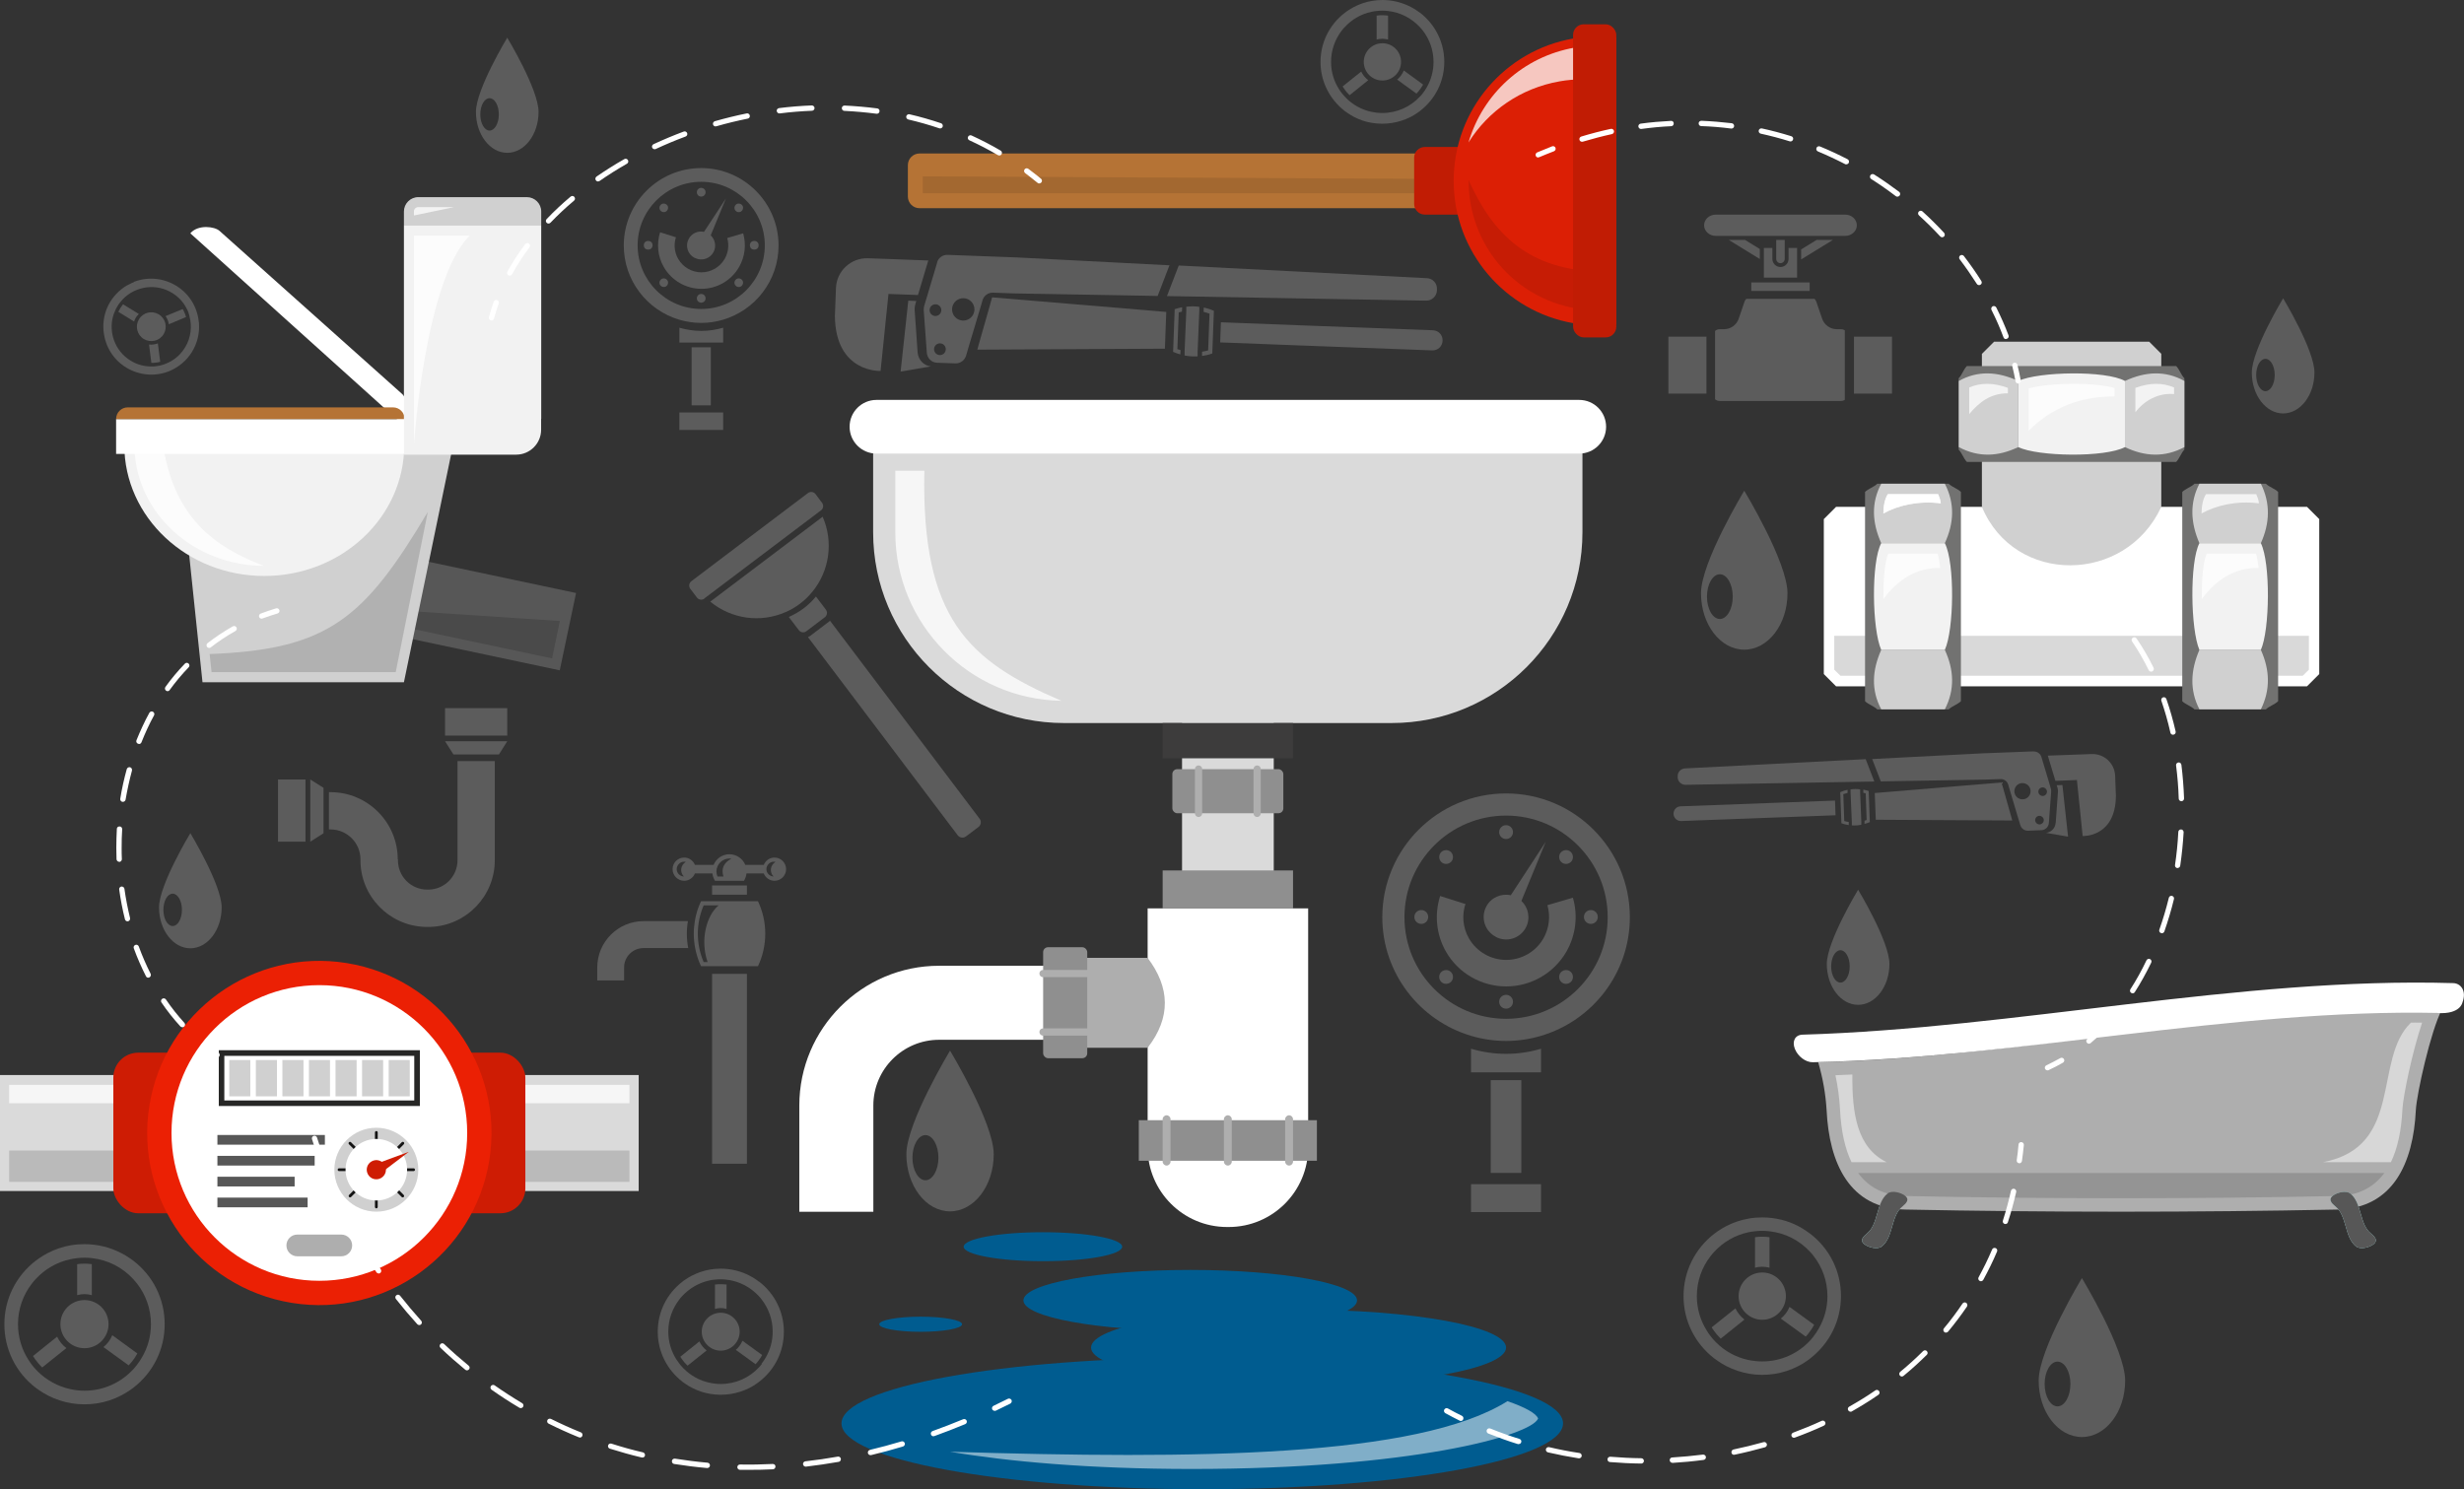 <?xml version="1.0" encoding="UTF-8"?>
<svg id="Layer_2" data-name="Layer 2" xmlns="http://www.w3.org/2000/svg" viewBox="0 0 231.32 139.83">
  <rect x="0" y="0" width="231.32" height="139.83" fill="#333333" stroke="none"/>
  <defs>
    <style>
      .cls-1 {
        fill: #050505;
        opacity: .1;
      }

      .cls-2 {
        fill: #f2f2f2;
      }

      .cls-3 {
        fill: #005c90;
      }

      .cls-4, .cls-5, .cls-6, .cls-7 {
        fill: #fff;
      }

      .cls-8 {
        fill: #eb2004;
      }

      .cls-9 {
        fill: #b57335;
      }

      .cls-10 {
        fill: #8f8f8f;
      }

      .cls-11 {
        fill: #c11c04;
      }

      .cls-12 {
        fill: #b0eaea;
      }

      .cls-13 {
        fill: #aeaeae;
      }

      .cls-14 {
        fill: #ce1c04;
      }

      .cls-15 {
        fill: #d0d0d0;
      }

      .cls-16 {
        fill: #dadada;
      }

      .cls-17 {
        fill: #dc1f05;
      }

      .cls-18 {
        fill: #131313;
      }

      .cls-19 {
        fill: #727271;
      }

      .cls-20 {
        fill: #3d3c3c;
      }

      .cls-21 {
        fill: #272726;
      }

      .cls-22 {
        fill: #575757;
      }

      .cls-23 {
        fill: #050504;
        opacity: .15;
      }

      .cls-5, .cls-24 {
        opacity: .2;
      }

      .cls-6 {
        opacity: .5;
      }

      .cls-7 {
        opacity: .75;
      }
    </style>
  </defs>
  <g id="Layer_1-2" data-name="Layer 1">
    <g>
      <g>
        <path class="cls-9" d="M85.23,18.45v-2.94c0-.61,.49-1.1,1.1-1.1h49.57v5.14h-49.57c-.61,0-1.1-.49-1.1-1.1Z"/>
        <polygon class="cls-1" points="86.63 18.15 134.51 18.15 134.51 16.8 86.63 16.56 86.63 18.15"/>
        <g>
          <path class="cls-11" d="M139.04,20.15v-6.35h-5.28c-.55,0-1,.45-1,1v4.35c0,.55,.45,1,1,1h5.28Z"/>
          <path class="cls-17" d="M150.03,30.54c.58,0,1.15-.04,1.71-.11V3.52c-.56-.07-1.13-.11-1.71-.11-.8,0-1.58,.07-2.35,.21-6.37,1.11-11.21,6.67-11.21,13.36s4.84,12.25,11.21,13.36c.77,.14,1.55,.21,2.35,.21Z"/>
          <path class="cls-1" d="M150.35,29.14c-.11,0-.21,0-.32,0-.71,0-1.42-.06-2.11-.19-5.82-1.01-10.05-6.05-10.05-11.98,0-.02,0-.04,0-.06,2.31,5.11,5.64,8.48,12.48,8.6v3.62Z"/>
          <path class="cls-7" d="M149.18,7.47c-.19,0-.38-.02-.57-.02-.75,0-1.49,.06-2.2,.19-3.65,.64-6.7,2.78-8.55,5.74,1.33-4.54,5.12-8.07,9.98-8.91,.44-.08,.89-.12,1.35-.16v3.16Z"/>
          <rect class="cls-11" x="147.68" y="2.28" width="4.06" height="29.4" rx="1" ry="1"/>
        </g>
      </g>
      <g>
        <g>
          <g>
            <path class="cls-4" d="M81.99,113.78h-6.95v-9.98c0-7.23,5.89-13.12,13.12-13.12h16.27v6.95h-16.27c-3.4,0-6.17,2.77-6.17,6.17v9.98Z"/>
            <rect class="cls-16" x="110.97" y="52.92" width="8.61" height="31.85"/>
            <rect class="cls-10" x="109.15" y="81.73" width="12.24" height="3.55"/>
            <path class="cls-4" d="M115.35,115.21h-.15c-4.12,0-7.46-3.34-7.46-7.46v-22.46h15.07v22.46c0,4.12-3.34,7.46-7.46,7.46Z"/>
            <path class="cls-13" d="M107.74,98.38h-8.24v-8.44h8.24c2.1,2.78,2.21,5.59,0,8.44Z"/>
            <g>
              <rect class="cls-10" x="110.06" y="72.22" width="10.42" height="4.14" rx=".46" ry=".46"/>
              <g>
                <path class="cls-13" d="M112.86,76.37c0,.19-.15,.34-.34,.34h0c-.19,0-.34-.15-.34-.34v-4.16c0-.19,.15-.34,.34-.34h0c.19,0,.34,.15,.34,.34v4.16Z"/>
                <path class="cls-13" d="M118.36,76.37c0,.19-.15,.34-.34,.34h0c-.19,0-.34-.15-.34-.34v-4.16c0-.19,.15-.34,.34-.34h0c.19,0,.34,.15,.34,.34v4.16Z"/>
              </g>
            </g>
            <g>
              <rect class="cls-10" x="97.93" y="88.94" width="4.14" height="10.42" rx=".46" ry=".46"/>
              <g>
                <path class="cls-13" d="M102.08,96.56c.19,0,.34,.15,.34,.34h0c0,.19-.15,.34-.34,.34h-4.16c-.19,0-.34-.15-.34-.34h0c0-.19,.15-.34,.34-.34h4.16Z"/>
                <path class="cls-13" d="M102.08,91.07c.19,0,.34,.15,.34,.34h0c0,.19-.15,.34-.34,.34h-4.16c-.19,0-.34-.15-.34-.34h0c0-.19,.15-.34,.34-.34h4.16Z"/>
              </g>
            </g>
          </g>
          <rect class="cls-10" x="106.91" y="105.18" width="16.72" height="3.81"/>
          <path class="cls-13" d="M109.89,109.07c0,.2-.17,.37-.37,.37h0c-.2,0-.37-.17-.37-.37v-3.98c0-.2,.17-.37,.37-.37h0c.2,0,.37,.17,.37,.37v3.98Z"/>
          <path class="cls-13" d="M115.64,109.07c0,.2-.17,.37-.37,.37h0c-.2,0-.37-.17-.37-.37v-3.98c0-.2,.17-.37,.37-.37h0c.2,0,.37,.17,.37,.37v3.98Z"/>
          <path class="cls-13" d="M121.39,109.07c0,.2-.17,.37-.37,.37h0c-.2,0-.37-.17-.37-.37v-3.98c0-.2,.17-.37,.37-.37h0c.2,0,.37,.17,.37,.37v3.98Z"/>
        </g>
        <path class="cls-3" d="M146.74,133.65c0,3.41-15.16,6.18-33.87,6.18s-33.87-2.77-33.87-6.18,15.16-6.18,33.87-6.18,33.87,2.77,33.87,6.18Z"/>
        <path class="cls-6" d="M141.51,131.57c-8.43,5.27-29.27,5.46-52.33,4.74,5.45,.92,13.07,1.62,22.73,1.62,20.4,0,31.83-3.11,32.49-4.74-.18-.47-1.17-1.04-2.89-1.63Z"/>
        <path class="cls-3" d="M141.39,126.53c0,1.96-8.72,3.56-19.48,3.56s-19.48-1.59-19.48-3.56,8.72-3.56,19.48-3.56,19.48,1.59,19.48,3.56Z"/>
        <path class="cls-3" d="M127.4,122.1c0,1.58-7.01,2.86-15.66,2.86s-15.66-1.28-15.66-2.86,7.01-2.86,15.66-2.86,15.66,1.28,15.66,2.86Z"/>
        <path class="cls-3" d="M105.35,117.06c0,.75-3.33,1.36-7.44,1.36s-7.44-.61-7.44-1.36,3.33-1.36,7.44-1.36,7.44,.61,7.44,1.36Z"/>
        <path class="cls-3" d="M90.32,124.34c0,.39-1.74,.71-3.89,.71s-3.89-.32-3.89-.71,1.74-.71,3.89-.71,3.89,.32,3.89,.71Z"/>
        <path class="cls-16" d="M130.65,67.89h-30.77c-9.89,0-17.91-8.02-17.91-17.91v-9.9h66.59v9.9c0,9.89-8.02,17.91-17.91,17.91Z"/>
        <path class="cls-7" d="M86.79,44.2h-2.74v5.78c0,8.65,6.97,15.69,15.59,15.82-8.76-3.76-13.15-7.75-12.86-21.6Z"/>
        <path class="cls-4" d="M150.78,40.07c0,1.39-1.13,2.52-2.52,2.52H82.28c-1.39,0-2.52-1.13-2.52-2.52h0c0-1.39,1.13-2.52,2.52-2.52h65.98c1.39,0,2.52,1.13,2.52,2.52h0Z"/>
        <rect class="cls-20" x="109.15" y="67.89" width="12.24" height="3.31"/>
      </g>
      <g>
        <rect class="cls-16" y="100.94" width="59.96" height="10.89"/>
        <rect class="cls-23" x=".86" y="108.03" width="58.23" height="2.94"/>
        <rect class="cls-7" x=".86" y="101.86" width="58.23" height="1.73"/>
        <rect class="cls-14" x="10.64" y="98.84" width="38.68" height="15.08" rx="2.34" ry="2.34"/>
        <circle class="cls-8" cx="29.98" cy="106.38" r="16.16" transform="translate(-79.83 118.93) rotate(-80.78)"/>
        <circle class="cls-4" cx="29.98" cy="106.38" r="13.88"/>
        <g>
          <g>
            <rect class="cls-4" x="20.8" y="98.87" width="18.36" height="4.72"/>
            <path class="cls-21" d="M39.42,103.85H20.54v-5.24h18.88v5.24Zm-18.36-.52h17.83v-4.19H21.06v4.19Z"/>
          </g>
          <rect class="cls-15" x="21.52" y="99.53" width="1.98" height="3.41"/>
          <rect class="cls-15" x="24.02" y="99.53" width="1.98" height="3.41"/>
          <rect class="cls-15" x="26.51" y="99.53" width="1.98" height="3.41"/>
          <rect class="cls-15" x="29" y="99.53" width="1.98" height="3.41"/>
          <rect class="cls-15" x="31.5" y="99.53" width="1.98" height="3.41"/>
          <rect class="cls-15" x="33.99" y="99.53" width="1.98" height="3.41"/>
          <rect class="cls-15" x="36.49" y="99.53" width="1.98" height="3.41"/>
        </g>
        <g>
          <path class="cls-15" d="M39.27,109.83c0,2.18-1.77,3.94-3.94,3.94s-3.94-1.77-3.94-3.94,1.77-3.94,3.94-3.94,3.94,1.77,3.94,3.94Z"/>
          <g>
            <g>
              <g>
                <path class="cls-18" d="M35.33,113.46c-.07,0-.13-.06-.13-.13v-7c0-.07,.06-.13,.13-.13s.13,.06,.13,.13v7c0,.07-.06,.13-.13,.13Z"/>
                <path class="cls-18" d="M38.83,109.96h-7c-.07,0-.13-.06-.13-.13s.06-.13,.13-.13h7c.07,0,.13,.06,.13,.13s-.06,.13-.13,.13Z"/>
                <path class="cls-18" d="M37.8,112.43s-.07-.01-.09-.04l-4.95-4.95c-.05-.05-.05-.14,0-.19,.05-.05,.14-.05,.19,0l4.95,4.95c.05,.05,.05,.14,0,.19-.03,.03-.06,.04-.09,.04Z"/>
                <path class="cls-18" d="M32.86,112.43s-.07-.01-.09-.04c-.05-.05-.05-.14,0-.19l4.95-4.95c.05-.05,.14-.05,.19,0s.05,.14,0,.19l-4.95,4.95s-.06,.04-.09,.04Z"/>
              </g>
              <path class="cls-4" d="M38.22,109.83c0,1.6-1.3,2.89-2.89,2.89s-2.89-1.3-2.89-2.89,1.3-2.89,2.89-2.89,2.89,1.3,2.89,2.89Z"/>
            </g>
            <g>
              <path class="cls-14" d="M35.76,110.62c-.44,.24-.98,.08-1.22-.36-.24-.44-.08-.98,.36-1.22,.44-.24,.98-.08,1.22,.36,.24,.44,.08,.98-.36,1.22Z"/>
              <polygon class="cls-14" points="38.38 108.15 35.34 109.27 35.8 110.11 38.38 108.15"/>
            </g>
          </g>
        </g>
        <g>
          <rect class="cls-22" x="20.41" y="106.57" width="10.09" height=".91"/>
          <rect class="cls-22" x="20.41" y="108.53" width="9.13" height=".91"/>
          <rect class="cls-22" x="20.41" y="110.49" width="7.25" height=".91"/>
          <rect class="cls-22" x="20.41" y="112.45" width="8.47" height=".91"/>
        </g>
        <path class="cls-13" d="M33.06,116.94c0,.56-.45,1.02-1.02,1.02h-4.13c-.56,0-1.02-.45-1.02-1.02h0c0-.56,.45-1.02,1.02-1.02h4.13c.56,0,1.02,.45,1.02,1.02h0Z"/>
      </g>
      <g>
        <path class="cls-4" d="M17.87,21.91l20.13,18.13v-.02c.76-.83,.21-2.61-.24-3.02l-17.16-15.33c-.45-.4-1.97-.61-2.71,.21v.02Z"/>
        <polygon class="cls-22" points="26.25 57.37 52.55 62.94 54.08 55.68 27.77 50.11 26.25 57.37"/>
        <polygon class="cls-23" points="27.36 56.64 27.36 56.64 52.56 58.31 51.83 61.82 27.36 56.64"/>
        <polygon class="cls-15" points="37.92 64.06 19.01 64.06 16.52 40.25 42.87 40.16 37.92 64.06"/>
        <path class="cls-23" d="M19.86,63.11l-.18-1.7c11.11-.41,14.53-3.33,20.48-13.34l-3.01,15.04H19.86Z"/>
        <path class="cls-2" d="M37.92,41.31c0,.16,.03,.31,.03,.47,0,6.79-5.88,12.3-13.14,12.3s-13.14-5.51-13.14-12.3c0-.16,.02-.31,.03-.47h26.22Z"/>
        <path class="cls-7" d="M12.63,42.25c.27,6.03,5.61,10.86,12.14,10.88-4.75-1.81-8.25-4.54-9.39-10.88h-2.75Z"/>
        <rect class="cls-4" x="10.9" y="39.35" width="27.09" height="3.27"/>
        <path class="cls-9" d="M10.9,39.35h27.09c0-.61-.49-1.1-1.09-1.1H11.99c-.6,0-1.09,.49-1.09,1.09h0Z"/>
        <path class="cls-15" d="M39.26,18.51h10.2c.74,0,1.35,.6,1.35,1.35v1.33h-12.89v-1.33c0-.74,.6-1.35,1.35-1.35Z"/>
        <path class="cls-7" d="M42.62,19.45h-3.36c-.22,0-.4,.18-.4,.4v.38l3.76-.78Z"/>
        <path class="cls-2" d="M50.81,39.32V21.18h-12.89v21.51h10.54c1.29,0,2.34-1.05,2.34-2.34v-1.02h0Z"/>
        <path class="cls-7" d="M38.86,22.12v19.62s1.03-15.41,5.23-19.62h-5.23Z"/>
      </g>
      <g>
        <g>
          <path class="cls-4" d="M172.37,47.59h44.21l1.15,1.15v14.55c-.45,.45-.7,.7-1.15,1.15h-44.21c-.45-.45-.7-.7-1.15-1.15v-14.55c.45-.45,.7-.7,1.15-1.15Z"/>
          <polygon class="cls-23" points="172.2 59.7 172.2 62.88 172.78 63.45 216.18 63.45 216.76 62.88 216.76 59.7 172.2 59.7"/>
          <path class="cls-15" d="M202.9,33.23v14.36c-3.35,7.27-13.78,7.37-16.84,0v-14.36c.45-.45,.7-.7,1.15-1.15h14.55c.45,.45,.7,.7,1.15,1.15Z"/>
          <g>
            <path class="cls-19" d="M205.07,35.52v6.7c-.3,.3-.47,.85-.77,1.15h-19.65c-.3-.3-.47-.85-.77-1.15v-6.7c.3-.3,.47-.85,.77-1.15h19.65c.3,.3,.47,.85,.77,1.15Z"/>
            <path class="cls-15" d="M189.47,41.98c-1.87,.9-3.73,.99-5.58,0v-6.21c1.79-1,3.66-.89,5.58,0v6.21Z"/>
            <path class="cls-7" d="M188.5,36.92v-.5c-.68-.25-1.33-.38-1.94-.38s-1.14,.11-1.69,.34v2.5c.92-1.11,2.01-1.96,3.63-1.95Z"/>
            <path class="cls-15" d="M199.49,41.98c1.87,.9,3.73,.99,5.58,0v-6.21c-1.79-1-3.66-.89-5.58,0v6.21Z"/>
            <path class="cls-7" d="M204.1,37v-.62c-.55-.23-1.1-.34-1.69-.34s-1.26,.13-1.94,.38v2.29c.82-1.09,2.14-1.84,3.63-1.71Z"/>
            <path class="cls-2" d="M189.47,41.98c1.87,.9,8.16,.99,10.02,0v-6.21c-1.79-1-8.1-.89-10.02,0v6.21Z"/>
            <path class="cls-7" d="M198.51,37.22v-.79c-.75-.22-2.06-.39-3.81-.39s-3.28,.17-4.25,.43v3.98c2.15-2.17,4.84-3.23,8.06-3.23Z"/>
          </g>
          <g>
            <g>
              <path class="cls-19" d="M176.24,45.42h6.7c.3,.3,.85,.47,1.15,.77v19.65c-.3,.3-.85,.47-1.15,.77h-6.7c-.3-.3-.85-.47-1.15-.77v-19.65c.3-.3,.85-.47,1.15-.77Z"/>
              <path class="cls-15" d="M182.58,61.02c.86,1.87,.96,3.73,0,5.58h-5.97c-.96-1.79-.86-3.66,0-5.58h5.97Z"/>
              <path class="cls-15" d="M182.58,51c.86-1.87,.96-3.73,0-5.58h-5.97c-.96,1.79-.86,3.66,0,5.58h5.97Z"/>
              <path class="cls-4" d="M182.2,47.26c-.05-.39-.1-.48-.25-.86h-4.72c-.28,.41-.42,1.14-.42,1.81,1.4-.77,3.3-1.21,5.39-.95Z"/>
              <path class="cls-2" d="M182.58,61.02c.86-1.87,.96-8.16,0-10.02h-5.97c-.96,1.79-.86,8.1,0,10.02h5.97Z"/>
              <path class="cls-7" d="M182.15,53.33c-.06-.52-.14-.99-.24-1.35h-4.63c-.35,.8-.47,2.29-.47,4.28,1.44-1.99,3.32-2.99,5.34-2.93Z"/>
            </g>
            <g>
              <path class="cls-19" d="M206.02,45.42h6.7c.3,.3,.85,.47,1.15,.77v19.65c-.3,.3-.85,.47-1.15,.77h-6.7c-.3-.3-.85-.47-1.15-.77v-19.65c.3-.3,.85-.47,1.15-.77Z"/>
              <path class="cls-15" d="M212.25,61.02c.84,1.87,.92,3.73,0,5.58h-5.77c-.93-1.79-.83-3.66,0-5.58h5.77Z"/>
              <path class="cls-15" d="M212.25,51c.84-1.87,.92-3.73,0-5.58h-5.77c-.93,1.79-.83,3.66,0,5.58h5.77Z"/>
              <path class="cls-2" d="M212.25,61.02c.84-1.87,.92-8.16,0-10.02h-5.77c-.93,1.79-.83,8.1,0,10.02h5.77Z"/>
            </g>
          </g>
        </g>
        <path class="cls-7" d="M212.04,53.33c-.06-.52-.14-.99-.24-1.35h-4.63c-.35,.8-.47,2.29-.47,4.28,1.44-1.99,3.32-2.99,5.34-2.93Z"/>
        <path class="cls-7" d="M182.2,47.26c-.05-.39-.1-.48-.25-.86h-4.72c-.28,.41-.42,1.14-.42,1.81,1.4-.77,3.3-1.21,5.39-.95Z"/>
        <path class="cls-7" d="M212.07,47.26c-.05-.39-.1-.48-.25-.86h-4.72c-.28,.41-.42,1.14-.42,1.81,1.4-.77,3.3-1.21,5.39-.95Z"/>
      </g>
      <g>
        <g>
          <path class="cls-12" d="M175.27,115.82c-.4,.33-.66,.65-.28,.98h0c.39,.33,1.28,.56,1.68,.23,1.09-.86,.84-2.89,1.93-3.75,.4-.33,.66-.65,.28-.98h0c-.39-.33-1.28-.56-1.68-.23-1.09,.86-.84,2.89-1.93,3.75Z"/>
          <g>
            <path class="cls-13" d="M170.69,99.73c.44,1.5,.7,2.99,.79,4.49,.24,5.01,2.15,9.23,7.33,9.35,13.55,.27,27.11,.27,40.66,0,5.18-.13,7.09-4.34,7.33-9.35,.08-1.5,1.38-7.38,2.45-9.45-18.97-.39-39.6,4.57-58.57,4.96Z"/>
            <path class="cls-23" d="M174.44,110.14c1.02,1.39,2.49,2.11,4.4,2.16,6.74,.14,13.57,.21,20.3,.21s13.57-.07,20.3-.21c1.91-.05,3.38-.77,4.4-2.16h-49.41Z"/>
            <path class="cls-4" d="M228.87,95.11c-19.29-.4-39.38,4.22-58.68,4.63-.68,.01-1.41-.55-1.69-1.26h0c-.28-.71,.02-1.31,.72-1.33,19.94-.59,41.15-5.43,61.09-4.84,.71,.02,1.28,.73,.86,1.83,0,0-.19,1.11-2.31,.98Z"/>
          </g>
          <path class="cls-12" d="M222.58,115.82c.4,.33,.66,.65,.28,.98h0c-.39,.33-1.28,.56-1.68,.23-1.09-.86-.84-2.89-1.93-3.75-.4-.33-.66-.65-.28-.98h0c.39-.33,1.28-.56,1.68-.23,1.09,.86,.84,2.89,1.93,3.75Z"/>
          <path class="cls-22" d="M222.58,115.82c.4,.33,.66,.65,.28,.98h0c-.39,.33-1.28,.56-1.68,.23-1.09-.86-.84-2.89-1.93-3.75-.4-.33-.66-.65-.28-.98h0c.39-.33,1.28-.56,1.68-.23,1.09,.86,.84,2.89,1.93,3.75Z"/>
          <path class="cls-22" d="M175.27,115.82c-.4,.33-.66,.65-.28,.98h0c.39,.33,1.28,.56,1.68,.23,1.09-.86,.84-2.89,1.93-3.75,.4-.33,.66-.65,.28-.98h0c-.39-.33-1.28-.56-1.68-.23-1.09,.86-.84,2.89-1.93,3.75Z"/>
        </g>
        <path class="cls-6" d="M227.11,96.02c-.77,0,0-.01-.77,0-3.59,3.43-.62,11.63-8.24,13.1h6.36c.62-1.28,.98-2.93,1.08-4.97,.07-1.24,.91-5.34,1.85-8.13h-.28Z"/>
        <path class="cls-6" d="M172.31,100.96c.23,1.07,.37,2.14,.43,3.2,.1,2.03,.46,3.69,1.08,4.96h3.3c-2.8-1.36-3.25-4.6-3.22-8.23-.53,.02-1.07,.05-1.59,.07Z"/>
      </g>
      <g>
        <g>
          <path class="cls-4" d="M30.01,108.56c-.1,0-.2-.06-.24-.17-.17-.47-.33-.95-.48-1.43-.04-.13,.03-.27,.16-.31,.13-.04,.27,.03,.31,.16,.15,.47,.31,.95,.48,1.41,.05,.13-.02,.27-.15,.32-.03,0-.06,.01-.08,.01Z"/>
          <path class="cls-4" d="M70.33,138.01c-.29,0-.57,0-.86,0-.14,0-.25-.12-.25-.25,0-.14,.11-.25,.25-.25,1,.02,2.03,0,3.07-.05,.16,0,.26,.1,.26,.24,0,.14-.1,.25-.24,.26-.76,.04-1.51,.05-2.25,.05Zm-3.94-.17s-.02,0-.02,0c-1.03-.09-2.07-.22-3.08-.38-.14-.02-.23-.15-.21-.29,.02-.14,.15-.23,.29-.21,1,.16,2.03,.29,3.05,.38,.14,.01,.24,.13,.23,.27-.01,.13-.12,.23-.25,.23Zm9.25-.13c-.12,0-.23-.09-.25-.22-.02-.14,.08-.26,.22-.28,1-.11,2.02-.26,3.04-.44,.13-.03,.27,.07,.29,.2,.02,.14-.07,.27-.2,.29-1.03,.18-2.06,.33-3.07,.45,0,0-.02,0-.03,0Zm-15.34-.86s-.04,0-.06,0c-1.01-.24-2.01-.52-2.99-.83-.13-.04-.2-.18-.16-.31,.04-.13,.18-.2,.31-.16,.97,.31,1.96,.59,2.96,.82,.13,.03,.22,.17,.19,.3-.03,.12-.13,.19-.24,.19Zm21.42-.22c-.11,0-.22-.08-.24-.19-.03-.13,.05-.27,.18-.3,.99-.24,1.98-.5,2.97-.8,.14-.04,.27,.04,.31,.17,.04,.13-.04,.27-.17,.31-.99,.3-2,.57-3,.81-.02,0-.04,0-.06,0Zm-27.3-1.66s-.06,0-.09-.02c-.96-.39-1.91-.82-2.83-1.28-.12-.06-.17-.21-.11-.33,.06-.12,.21-.17,.34-.11,.91,.45,1.85,.88,2.8,1.26,.13,.05,.19,.2,.14,.33-.04,.1-.13,.16-.23,.16Zm33.22-.11c-.1,0-.2-.06-.24-.17-.05-.13,.02-.27,.15-.32,.94-.34,1.91-.71,2.87-1.11,.13-.05,.27,0,.33,.13,.05,.13,0,.27-.14,.33-.97,.4-1.94,.78-2.89,1.12-.03,0-.06,.01-.08,.01Zm-38.75-2.64s-.09-.01-.13-.04c-.88-.52-1.76-1.09-2.61-1.69-.11-.08-.14-.24-.06-.35,.08-.11,.24-.14,.35-.06,.84,.59,1.71,1.15,2.58,1.67,.12,.07,.16,.22,.09,.34-.05,.08-.13,.12-.21,.12Zm-5.05-3.55c-.06,0-.11-.02-.16-.06-.79-.65-1.58-1.34-2.33-2.06-.1-.09-.1-.25,0-.35,.1-.1,.25-.1,.35,0,.74,.71,1.52,1.39,2.3,2.03,.11,.09,.12,.25,.03,.35-.05,.06-.12,.09-.19,.09Zm-4.47-4.25c-.07,0-.14-.03-.19-.08-.69-.76-1.37-1.56-2.01-2.37-.09-.11-.07-.27,.04-.35,.11-.09,.26-.07,.35,.04,.63,.8,1.3,1.59,1.98,2.35,.09,.1,.09,.26-.02,.35-.05,.04-.11,.06-.17,.06Zm-3.82-4.85c-.08,0-.16-.04-.21-.11-.58-.85-1.14-1.73-1.66-2.62-.07-.12-.03-.27,.09-.34,.12-.07,.27-.03,.34,.09,.52,.88,1.07,1.76,1.64,2.6,.08,.11,.05,.27-.07,.35-.04,.03-.09,.04-.14,.04Zm-3.13-5.32c-.09,0-.18-.05-.22-.14-.46-.92-.9-1.86-1.31-2.82-.05-.13,0-.27,.13-.33,.13-.05,.27,0,.33,.13,.4,.94,.84,1.88,1.29,2.79,.06,.12,.01,.27-.11,.34-.04,.02-.07,.03-.11,.03Z"/>
          <path class="cls-4" d="M93.38,132.47c-.09,0-.18-.05-.23-.14-.06-.12,0-.27,.12-.33,.45-.21,.9-.43,1.35-.66,.12-.06,.27-.01,.34,.11,.06,.12,.01,.27-.11,.34-.45,.23-.9,.45-1.35,.66-.03,.02-.07,.02-.11,.02Z"/>
        </g>
        <g>
          <path class="cls-4" d="M137.14,133.42s-.08,0-.11-.03c-.45-.22-.9-.46-1.34-.7-.12-.07-.17-.22-.1-.34,.07-.12,.22-.17,.34-.1,.43,.24,.87,.47,1.32,.69,.12,.06,.17,.21,.11,.34-.04,.09-.13,.14-.22,.14Z"/>
          <path class="cls-4" d="M154.08,137.42h0c-.98-.01-1.97-.06-2.94-.14-.14-.01-.24-.13-.23-.27,.01-.14,.14-.24,.27-.23,.96,.08,1.94,.13,2.9,.14,.14,0,.25,.12,.25,.25,0,.14-.11,.25-.25,.25Zm2.92-.07c-.13,0-.24-.1-.25-.24,0-.14,.1-.26,.23-.26,.96-.06,1.93-.15,2.89-.27,.14-.01,.26,.08,.28,.22,.02,.14-.08,.26-.22,.28-.98,.13-1.96,.22-2.93,.28h-.01Zm-8.75-.42s-.03,0-.04,0c-.96-.15-1.94-.34-2.89-.56-.13-.03-.22-.17-.19-.3,.03-.13,.17-.22,.3-.19,.94,.22,1.9,.41,2.85,.55,.14,.02,.23,.15,.21,.29-.02,.12-.13,.21-.25,.21Zm14.54-.33c-.12,0-.22-.08-.24-.2-.03-.13,.06-.27,.19-.3,.95-.2,1.9-.43,2.82-.69,.13-.04,.27,.04,.31,.17,.04,.13-.04,.27-.17,.31-.93,.26-1.89,.5-2.86,.7-.02,0-.03,0-.05,0Zm-20.23-1s-.05,0-.07-.01c-.94-.29-1.87-.63-2.77-.99-.13-.05-.19-.2-.14-.33,.05-.13,.2-.19,.33-.14,.89,.36,1.81,.69,2.74,.98,.13,.04,.21,.18,.16,.31-.03,.11-.13,.17-.24,.17Zm25.86-.6c-.1,0-.2-.06-.23-.16-.05-.13,.02-.27,.15-.32,.91-.34,1.82-.71,2.68-1.11,.13-.06,.27,0,.33,.12,.06,.12,0,.27-.12,.33-.88,.41-1.79,.78-2.72,1.12-.03,.01-.06,.02-.09,.02Zm5.31-2.45c-.09,0-.17-.05-.22-.13-.07-.12-.03-.27,.09-.34,.85-.48,1.68-.99,2.46-1.53,.11-.08,.27-.05,.35,.07,.08,.11,.05,.27-.07,.35-.8,.55-1.64,1.07-2.5,1.56-.04,.02-.08,.03-.12,.03Zm4.82-3.3c-.07,0-.14-.03-.19-.09-.09-.11-.07-.26,.03-.35,.75-.62,1.47-1.27,2.15-1.95,.1-.1,.26-.1,.35,0,.1,.1,.1,.26,0,.35-.69,.68-1.42,1.35-2.19,1.98-.05,.04-.1,.06-.16,.06Zm4.14-4.12c-.06,0-.11-.02-.16-.06-.11-.09-.12-.25-.03-.35,.62-.74,1.2-1.52,1.74-2.32,.08-.12,.24-.14,.35-.07,.11,.08,.14,.23,.07,.35-.55,.81-1.15,1.6-1.77,2.35-.05,.06-.12,.09-.19,.09Zm3.28-4.83s-.08,0-.12-.03c-.12-.07-.17-.22-.1-.34,.46-.84,.89-1.72,1.27-2.61,.05-.13,.2-.18,.33-.13,.13,.05,.19,.2,.13,.33-.38,.9-.82,1.79-1.29,2.65-.05,.08-.13,.13-.22,.13Zm2.3-5.37s-.05,0-.08-.01c-.13-.04-.2-.18-.16-.31,.29-.91,.55-1.85,.76-2.8,.03-.13,.16-.22,.3-.19,.13,.03,.22,.17,.19,.3-.22,.96-.48,1.92-.78,2.84-.03,.11-.13,.17-.24,.17Z"/>
          <path class="cls-4" d="M189.57,109.22s-.02,0-.03,0c-.14-.02-.23-.15-.21-.28,.07-.49,.13-.98,.17-1.48,.01-.14,.14-.24,.27-.22,.14,.01,.24,.14,.23,.27-.05,.51-.11,1.01-.18,1.5-.02,.12-.12,.22-.25,.22Z"/>
        </g>
        <g>
          <path class="cls-4" d="M189.47,36.02c-.12,0-.22-.09-.25-.21-.09-.48-.19-.97-.31-1.45-.03-.13,.05-.27,.18-.3,.13-.04,.27,.05,.3,.18,.12,.5,.23,.99,.32,1.48,.02,.14-.07,.27-.2,.29-.02,0-.03,0-.04,0Z"/>
          <path class="cls-4" d="M188.32,31.84c-.1,0-.2-.06-.23-.16-.32-.86-.7-1.73-1.13-2.58-.06-.12-.01-.27,.11-.34,.12-.06,.27-.01,.34,.11,.43,.86,.82,1.74,1.15,2.62,.05,.13-.02,.27-.15,.32-.03,.01-.06,.02-.09,.02Zm-2.53-5.07c-.08,0-.16-.04-.21-.12-.5-.78-1.04-1.56-1.61-2.31-.08-.11-.06-.27,.05-.35,.11-.08,.27-.06,.35,.05,.58,.76,1.14,1.55,1.64,2.35,.07,.12,.04,.27-.08,.34-.04,.03-.09,.04-.13,.04Zm-3.46-4.49c-.07,0-.13-.03-.18-.08-.63-.68-1.31-1.35-2-1.98-.1-.09-.11-.25-.02-.35,.09-.1,.25-.11,.35-.02,.71,.64,1.39,1.32,2.03,2.01,.09,.1,.09,.26-.01,.35-.05,.04-.11,.07-.17,.07Zm-4.2-3.81c-.05,0-.11-.02-.15-.05-.75-.57-1.52-1.11-2.31-1.61-.12-.07-.15-.23-.08-.35,.07-.12,.23-.15,.35-.08,.8,.51,1.59,1.06,2.35,1.63,.11,.08,.13,.24,.05,.35-.05,.06-.12,.1-.2,.1Zm-4.79-3.03s-.08,0-.12-.03c-.83-.43-1.69-.83-2.55-1.19-.13-.05-.19-.2-.14-.33,.05-.13,.2-.19,.33-.14,.88,.36,1.75,.77,2.59,1.2,.12,.06,.17,.21,.11,.34-.04,.09-.13,.13-.22,.13Zm-24.82-2.13c-.11,0-.21-.07-.24-.18-.04-.13,.04-.27,.17-.31,.92-.28,1.85-.52,2.77-.72,.14-.03,.27,.06,.3,.19,.03,.13-.06,.27-.19,.3-.91,.2-1.82,.44-2.73,.71-.02,0-.05,.01-.07,.01Zm19.57-.03s-.05,0-.07-.01c-.89-.28-1.81-.52-2.72-.72-.13-.03-.22-.16-.19-.3,.03-.13,.16-.22,.3-.19,.93,.2,1.86,.45,2.76,.73,.13,.04,.21,.18,.16,.31-.03,.11-.13,.18-.24,.18Zm-14.03-1.17c-.12,0-.23-.09-.25-.22-.02-.14,.08-.26,.21-.28,.94-.13,1.9-.21,2.85-.26,.16-.01,.26,.1,.26,.24,0,.14-.1,.26-.24,.26-.93,.04-1.87,.13-2.81,.26-.01,0-.02,0-.03,0Zm8.49-.04s-.02,0-.03,0c-.93-.12-1.87-.2-2.81-.23-.14,0-.25-.12-.24-.26,0-.14,.1-.23,.26-.24,.95,.04,1.91,.12,2.85,.23,.14,.02,.23,.14,.22,.28-.02,.13-.12,.22-.25,.22Z"/>
          <path class="cls-4" d="M144.41,14.79c-.1,0-.19-.06-.23-.15-.05-.13,0-.27,.13-.33,.47-.2,.94-.39,1.4-.57,.13-.05,.27,.01,.32,.14,.05,.13-.02,.27-.14,.32-.46,.18-.92,.36-1.39,.56-.03,.01-.07,.02-.1,.02Z"/>
        </g>
        <g>
          <path class="cls-4" d="M192.22,100.5c-.09,0-.18-.05-.23-.14-.06-.12,0-.27,.12-.33,.44-.21,.88-.44,1.31-.68,.12-.07,.27-.03,.34,.09,.07,.12,.03,.27-.09,.34-.44,.25-.89,.49-1.35,.7-.03,.02-.07,.02-.11,.02Z"/>
          <path class="cls-4" d="M196.11,98c-.07,0-.14-.03-.19-.09-.09-.11-.08-.26,.03-.35,.77-.65,1.52-1.39,2.2-2.18,.09-.1,.25-.12,.35-.03,.1,.09,.12,.25,.03,.35-.71,.82-1.47,1.57-2.26,2.24-.05,.04-.1,.06-.16,.06Zm4.11-4.73s-.09-.01-.14-.04c-.12-.07-.15-.23-.08-.34,.55-.85,1.06-1.77,1.51-2.72,.06-.12,.21-.18,.33-.12,.12,.06,.18,.21,.12,.33-.47,.97-.99,1.91-1.54,2.77-.05,.08-.13,.12-.21,.12Zm2.73-5.65s-.06,0-.08-.01c-.13-.05-.2-.19-.15-.32,.34-.96,.64-1.97,.89-2.99,.03-.13,.17-.22,.3-.18,.13,.03,.22,.17,.18,.3-.25,1.04-.56,2.06-.9,3.04-.04,.1-.13,.17-.24,.17Zm1.49-6.11s-.02,0-.04,0c-.14-.02-.23-.15-.21-.28,.15-1.02,.26-2.07,.31-3.11,0-.14,.12-.24,.26-.24,.14,0,.24,.13,.24,.26-.06,1.05-.17,2.11-.32,3.15-.02,.12-.12,.21-.25,.21Zm.35-6.28c-.13,0-.25-.11-.25-.24-.03-1.05-.12-2.09-.25-3.12-.02-.14,.08-.26,.22-.28,.13-.02,.26,.08,.28,.22,.13,1.04,.21,2.1,.25,3.16,0,.14-.1,.25-.24,.26h0Zm-.79-6.24c-.11,0-.22-.08-.24-.19-.23-1.03-.52-2.04-.85-3-.04-.13,.02-.27,.15-.32,.13-.05,.27,.02,.32,.15,.34,.98,.63,2,.87,3.05,.03,.13-.05,.27-.19,.3-.02,0-.04,0-.06,0Zm-2.06-5.93c-.09,0-.18-.05-.22-.14-.47-.95-.99-1.86-1.56-2.69-.08-.11-.05-.27,.07-.35,.11-.08,.27-.05,.35,.07,.58,.85,1.12,1.77,1.6,2.75,.06,.12,0,.27-.11,.33-.04,.02-.07,.03-.11,.03Z"/>
          <path class="cls-4" d="M198.36,57.88c-.07,0-.13-.03-.18-.08-.35-.36-.71-.7-1.07-1.02-.1-.09-.12-.25-.03-.35,.09-.11,.25-.12,.35-.03,.38,.33,.75,.68,1.11,1.04,.1,.1,.09,.26,0,.35-.05,.05-.11,.07-.17,.07Z"/>
        </g>
        <g>
          <path class="cls-4" d="M46.14,30.09s-.04,0-.06,0c-.13-.04-.21-.17-.18-.31,.13-.48,.28-.97,.45-1.45,.05-.13,.19-.2,.32-.15,.13,.05,.2,.19,.15,.32-.17,.46-.32,.94-.44,1.41-.03,.11-.13,.19-.24,.19Z"/>
          <path class="cls-4" d="M47.85,25.88s-.08,0-.12-.03c-.12-.07-.17-.22-.1-.34,.49-.88,1.05-1.75,1.68-2.59,.08-.11,.24-.13,.35-.05,.11,.08,.13,.24,.05,.35-.62,.82-1.17,1.68-1.64,2.53-.05,.08-.13,.13-.22,.13Zm3.64-4.89c-.06,0-.12-.02-.17-.07-.1-.1-.1-.25,0-.35,.69-.73,1.45-1.44,2.25-2.11,.11-.09,.26-.08,.35,.03,.09,.11,.08,.26-.03,.35-.79,.66-1.53,1.36-2.21,2.07-.05,.05-.11,.08-.18,.08Zm4.66-3.95c-.08,0-.16-.04-.21-.11-.08-.11-.05-.27,.06-.35,.83-.57,1.71-1.13,2.61-1.64,.12-.07,.27-.03,.34,.09,.07,.12,.03,.27-.09,.34-.89,.51-1.75,1.05-2.57,1.62-.04,.03-.09,.04-.14,.04Zm37.67-2.44s-.09-.01-.13-.03c-.87-.51-1.77-.98-2.69-1.4-.13-.06-.18-.21-.12-.33,.06-.12,.21-.18,.33-.12,.93,.43,1.85,.9,2.73,1.42,.12,.07,.16,.22,.09,.34-.05,.08-.13,.12-.22,.12Zm-32.36-.59c-.09,0-.18-.05-.23-.14-.06-.13,0-.27,.12-.33,.92-.43,1.88-.83,2.84-1.19,.13-.05,.27,.02,.32,.15,.05,.13-.02,.27-.15,.32-.95,.35-1.89,.75-2.8,1.17-.03,.02-.07,.02-.11,.02Zm26.81-1.95s-.05,0-.08-.01c-.95-.32-1.93-.6-2.92-.83-.13-.03-.22-.17-.19-.3,.03-.13,.17-.22,.3-.19,1.01,.23,2,.52,2.96,.84,.13,.04,.2,.19,.16,.32-.04,.1-.13,.17-.24,.17Zm-21.09-.19c-.11,0-.21-.07-.24-.18-.04-.13,.04-.27,.17-.31,.99-.28,1.99-.53,2.99-.73,.13-.03,.27,.06,.29,.2,.03,.14-.06,.27-.2,.29-.98,.2-1.98,.44-2.95,.72-.02,0-.05,0-.07,0Zm15.14-1.19s-.02,0-.03,0c-.99-.13-2.01-.22-3.02-.27-.14,0-.24-.12-.24-.26,0-.13,.12-.24,.25-.24,0,0,0,0,.01,0,1.03,.05,2.06,.14,3.07,.27,.14,.02,.23,.14,.21,.28-.02,.13-.12,.22-.25,.22Zm-9.15-.03c-.12,0-.23-.09-.25-.22-.02-.14,.08-.26,.22-.28,1.02-.13,2.06-.21,3.07-.25,.13,0,.25,.1,.26,.24,0,.14-.1,.25-.24,.26-1,.04-2.02,.12-3.03,.25-.01,0-.02,0-.03,0Z"/>
          <path class="cls-4" d="M97.57,17.23c-.06,0-.11-.02-.16-.06-.39-.32-.78-.62-1.17-.92-.11-.08-.13-.24-.05-.35,.08-.11,.24-.13,.35-.05,.4,.3,.8,.61,1.19,.93,.11,.09,.12,.25,.03,.35-.05,.06-.12,.09-.19,.09Z"/>
        </g>
        <g>
          <path class="cls-4" d="M24.56,58.09c-.1,0-.2-.06-.23-.16-.05-.13,.02-.27,.15-.32,.47-.18,.96-.34,1.44-.49,.13-.04,.27,.04,.31,.17,.04,.13-.04,.27-.17,.31-.47,.14-.95,.3-1.41,.47-.03,.01-.06,.02-.09,.02Z"/>
          <path class="cls-4" d="M17.11,96.45c-.07,0-.14-.03-.18-.08-.63-.69-1.23-1.44-1.77-2.24-.08-.11-.05-.27,.07-.35,.11-.08,.27-.05,.35,.07,.53,.78,1.11,1.51,1.73,2.19,.09,.1,.09,.26-.02,.35-.05,.04-.11,.07-.17,.07Zm-3.19-4.65c-.09,0-.18-.05-.22-.14-.42-.83-.81-1.71-1.14-2.62-.05-.13,.02-.27,.15-.32,.13-.05,.27,.02,.32,.15,.32,.88,.7,1.75,1.11,2.56,.06,.12,.01,.27-.11,.34-.04,.02-.08,.03-.11,.03Zm-1.95-5.29c-.11,0-.21-.08-.24-.19-.23-.91-.41-1.86-.54-2.8-.02-.14,.08-.26,.21-.28,.13-.01,.26,.08,.28,.21,.13,.93,.31,1.85,.53,2.75,.03,.13-.05,.27-.18,.3-.02,0-.04,0-.06,0Zm-.78-5.59c-.13,0-.24-.11-.25-.24-.01-.36-.02-.72-.02-1.08,0-.59,.02-1.18,.05-1.77,0-.14,.11-.24,.27-.23,.14,0,.24,.13,.23,.27-.04,.58-.05,1.16-.05,1.74,0,.35,0,.71,.02,1.06,0,.14-.1,.25-.24,.26h0Zm.35-5.63s-.03,0-.04,0c-.14-.02-.23-.15-.21-.29,.15-.94,.36-1.88,.61-2.78,.04-.13,.18-.21,.31-.18,.13,.04,.21,.17,.18,.31-.24,.89-.44,1.81-.6,2.73-.02,.12-.13,.21-.25,.21Zm1.5-5.44s-.06,0-.09-.02c-.13-.05-.19-.2-.14-.32,.36-.89,.76-1.76,1.21-2.58,.07-.12,.22-.17,.34-.1,.12,.07,.17,.22,.1,.34-.44,.8-.83,1.65-1.18,2.53-.04,.1-.13,.16-.23,.16Zm2.7-4.95c-.05,0-.1-.02-.15-.05-.11-.08-.14-.24-.06-.35,.56-.78,1.18-1.52,1.83-2.19,.1-.1,.25-.1,.35,0,.1,.1,.1,.25,0,.35-.64,.66-1.24,1.38-1.79,2.14-.05,.07-.13,.1-.2,.1Zm3.9-4.06c-.07,0-.15-.03-.2-.1-.08-.11-.06-.27,.04-.35,.75-.58,1.55-1.11,2.38-1.58,.12-.07,.27-.02,.34,.1,.07,.12,.02,.27-.1,.34-.81,.45-1.59,.97-2.32,1.54-.05,.04-.1,.05-.15,.05Z"/>
          <path class="cls-4" d="M20.38,99.29s-.1-.01-.14-.04c-.41-.28-.83-.59-1.22-.9-.11-.09-.12-.24-.04-.35,.09-.11,.24-.12,.35-.04,.38,.31,.78,.61,1.19,.88,.11,.08,.14,.23,.07,.35-.05,.07-.13,.11-.21,.11Z"/>
        </g>
        <g class="cls-24">
          <path class="cls-4" d="M133.31,1.2c-.08-.06-.16-.12-.24-.17-.2-.14-.41-.27-.61-.37-.82-.43-1.74-.66-2.68-.66-.33,0-.65,.03-.96,.08-.59,.1-1.17,.29-1.72,.58-.21,.11-.41,.23-.6,.36-.09,.06-.17,.12-.25,.18-1.45,1.12-2.28,2.8-2.28,4.61s.83,3.49,2.27,4.61c.08,.06,.16,.12,.24,.17,.21,.15,.42,.27,.64,.39,.54,.28,1.11,.47,1.69,.56,1.21,.2,2.5,.01,3.62-.56,.22-.11,.43-.24,.63-.38,.09-.06,.17-.12,.25-.18,1.45-1.12,2.28-2.8,2.28-4.61s-.83-3.49-2.27-4.61Zm.26,7.56c-.07,.1-.15,.19-.24,.28l-.03,.03c-.88,.95-2.14,1.54-3.53,1.54-.36,0-.7-.04-1.03-.11-.91-.2-1.72-.65-2.36-1.29-.05-.05-.09-.09-.13-.14-.1-.1-.18-.2-.27-.31-.1-.12-.19-.25-.27-.38-.48-.75-.75-1.63-.75-2.57,0-1.11,.38-2.14,1.02-2.96,.08-.11,.17-.21,.27-.31,.65-.71,1.52-1.22,2.49-1.43,.16-.04,.33-.06,.5-.08,.17-.02,.35-.03,.53-.03s.36,.01,.53,.03c1.18,.13,2.23,.69,2.99,1.51,.1,.1,.18,.21,.27,.31,.64,.82,1.02,1.85,1.02,2.96,0,.86-.23,1.68-.63,2.38-.11,.2-.24,.4-.39,.58Z"/>
          <path class="cls-4" d="M129.78,4.06c-.96,0-1.75,.78-1.75,1.75s.78,1.75,1.75,1.75,1.75-.78,1.75-1.75-.78-1.75-1.75-1.75Z"/>
          <path class="cls-4" d="M130.31,3.71V1.46s-.03,0-.05,0c-.16-.02-.32-.03-.49-.03s-.32,0-.48,.03c-.02,0-.03,0-.05,0V3.71c.17-.04,.35-.07,.53-.07s.36,.03,.53,.07Z"/>
          <path class="cls-4" d="M127.8,6.71l-1.75,1.4s.01,.03,.02,.04c.08,.12,.15,.24,.24,.35,.08,.11,.16,.2,.24,.28l.12,.13s.02,.02,.03,.03l1.75-1.41c-.29-.22-.52-.5-.67-.83Z"/>
          <path class="cls-4" d="M131.16,7.47l1.82,1.32s0,0,0,0c.1-.11,.17-.19,.24-.28,.13-.16,.24-.33,.36-.53,0-.01,.01-.03,.02-.04l-1.81-1.32c-.14,.34-.36,.63-.63,.86Z"/>
        </g>
        <g class="cls-24">
          <path class="cls-4" d="M169.94,115.84c-.1-.08-.2-.15-.31-.22-.26-.18-.52-.34-.78-.48-1.04-.55-2.22-.83-3.41-.83-.41,0-.83,.03-1.23,.1-.76,.13-1.49,.37-2.18,.73-.26,.14-.52,.29-.76,.46-.12,.08-.22,.15-.32,.23-1.84,1.42-2.9,3.56-2.9,5.87s1.06,4.45,2.9,5.86c.1,.08,.2,.15,.31,.22,.27,.19,.54,.35,.81,.49,.69,.35,1.41,.59,2.15,.72,1.54,.26,3.19,.02,4.6-.72,.28-.14,.55-.3,.8-.48,.12-.08,.22-.15,.31-.23,1.84-1.42,2.9-3.56,2.9-5.87s-1.06-4.45-2.9-5.86Zm.33,9.63c-.1,.13-.19,.24-.3,.36-.01,.01-.02,.02-.04,.04-1.12,1.21-2.72,1.96-4.49,1.96-.45,0-.89-.05-1.32-.14-1.16-.25-2.2-.83-3.01-1.64-.06-.06-.11-.12-.17-.18-.12-.13-.24-.26-.34-.4-.13-.16-.24-.32-.34-.49-.61-.95-.96-2.07-.96-3.28,0-1.42,.48-2.73,1.3-3.77,.1-.14,.22-.27,.34-.4,.83-.9,1.93-1.55,3.17-1.82,.21-.05,.42-.08,.64-.1,.22-.03,.45-.04,.68-.04s.46,.01,.68,.04c1.5,.16,2.84,.87,3.81,1.92,.12,.13,.24,.26,.34,.4,.81,1.04,1.3,2.35,1.3,3.77,0,1.1-.29,2.14-.81,3.03-.14,.26-.31,.51-.49,.74Z"/>
          <circle class="cls-4" cx="165.44" cy="121.7" r="2.22"/>
          <path class="cls-4" d="M166.12,119.03v-2.86s-.04,0-.06-.01c-.21-.03-.41-.04-.62-.04s-.41,.01-.61,.04c-.02,0-.04,0-.07,.01v2.86c.22-.06,.44-.09,.68-.09s.46,.04,.68,.09Z"/>
          <path class="cls-4" d="M162.92,122.85l-2.23,1.78s.02,.04,.03,.05c.1,.16,.2,.3,.31,.44,.1,.14,.2,.25,.31,.36l.16,.17s.03,.02,.04,.04l2.23-1.79c-.36-.28-.66-.64-.85-1.06Z"/>
          <path class="cls-4" d="M167.2,123.82l2.32,1.68s0,0,.01-.01c.13-.14,.22-.24,.3-.36,.17-.21,.31-.43,.45-.68,.01-.02,.02-.04,.03-.06l-2.31-1.68c-.17,.43-.45,.8-.81,1.09Z"/>
        </g>
        <g class="cls-24">
          <path class="cls-4" d="M71.26,120.35c-.08-.06-.16-.12-.24-.18-.21-.15-.42-.27-.63-.38-.83-.44-1.78-.67-2.73-.67-.33,0-.66,.03-.98,.08-.61,.1-1.19,.3-1.75,.59-.21,.11-.42,.23-.61,.37-.1,.06-.18,.12-.25,.18-1.48,1.14-2.32,2.85-2.32,4.7s.85,3.56,2.32,4.7c.08,.06,.16,.12,.25,.18,.22,.15,.43,.28,.65,.39,.55,.28,1.13,.48,1.72,.57,1.24,.21,2.55,.01,3.69-.57,.22-.11,.44-.24,.64-.39,.09-.06,.17-.12,.25-.18,1.48-1.14,2.32-2.85,2.32-4.7s-.85-3.56-2.32-4.7Zm.27,7.71c-.08,.1-.16,.2-.24,.29l-.03,.03c-.9,.97-2.18,1.57-3.6,1.57-.36,0-.71-.04-1.06-.12-.93-.2-1.76-.67-2.41-1.32-.05-.05-.09-.09-.13-.14-.1-.1-.19-.21-.27-.32-.1-.13-.19-.26-.28-.39-.49-.76-.77-1.66-.77-2.63,0-1.14,.39-2.18,1.04-3.02,.08-.11,.17-.22,.27-.32,.67-.72,1.55-1.24,2.54-1.46,.17-.04,.34-.07,.51-.08,.18-.02,.36-.03,.54-.03s.37,.01,.54,.03c1.2,.13,2.27,.7,3.05,1.54,.1,.1,.19,.21,.27,.32,.65,.83,1.04,1.88,1.04,3.02,0,.88-.23,1.71-.65,2.43-.12,.21-.25,.41-.4,.59Z"/>
          <path class="cls-4" d="M67.66,123.26c-.98,0-1.78,.8-1.78,1.78s.8,1.78,1.78,1.78,1.78-.8,1.78-1.78-.8-1.78-1.78-1.78Z"/>
          <path class="cls-4" d="M68.21,122.9v-2.29s-.03,0-.05,0c-.17-.02-.33-.03-.5-.03s-.33,0-.49,.03c-.02,0-.03,0-.05,0v2.29c.17-.04,.35-.08,.54-.08s.37,.03,.54,.08Z"/>
          <path class="cls-4" d="M65.65,125.96l-1.78,1.43s.01,.03,.02,.04c.08,.12,.16,.24,.25,.35,.08,.11,.16,.2,.25,.29l.13,.13s.02,.02,.03,.03l1.79-1.43c-.29-.22-.53-.51-.68-.85Z"/>
          <path class="cls-4" d="M69.07,126.74l1.86,1.35s0,0,0,0c.1-.11,.18-.19,.24-.28,.13-.17,.25-.34,.36-.54,0-.01,.01-.03,.02-.04l-1.85-1.34c-.14,.34-.36,.64-.65,.88Z"/>
        </g>
        <g class="cls-24">
          <path class="cls-4" d="M12.51,118.37c-.1-.08-.21-.15-.31-.22-.26-.19-.53-.34-.8-.48-1.06-.56-2.26-.85-3.47-.85-.42,0-.84,.03-1.25,.1-.77,.13-1.52,.38-2.22,.75-.27,.14-.53,.3-.78,.47-.12,.08-.22,.15-.32,.23-1.88,1.45-2.95,3.62-2.95,5.97s1.07,4.53,2.95,5.97c.1,.08,.21,.15,.31,.22,.27,.19,.55,.35,.83,.5,.7,.36,1.44,.6,2.19,.73,1.57,.26,3.24,.02,4.68-.73,.28-.15,.56-.31,.82-.49,.12-.08,.22-.15,.32-.23,1.88-1.45,2.95-3.62,2.95-5.97s-1.07-4.53-2.95-5.97Zm.34,9.8c-.1,.13-.2,.25-.31,.37l-.04,.04c-1.14,1.23-2.77,2-4.57,2-.46,0-.91-.05-1.34-.15-1.18-.26-2.23-.85-3.06-1.67-.06-.06-.12-.12-.17-.18-.12-.13-.24-.26-.35-.41-.13-.16-.24-.33-.35-.5-.62-.97-.97-2.11-.97-3.34,0-1.44,.49-2.77,1.32-3.83,.11-.14,.22-.28,.35-.41,.85-.92,1.97-1.58,3.23-1.85,.21-.05,.43-.08,.65-.11,.23-.03,.46-.04,.69-.04s.47,.01,.69,.04c1.53,.17,2.89,.89,3.88,1.96,.12,.13,.24,.27,.35,.41,.83,1.06,1.32,2.39,1.32,3.83,0,1.12-.29,2.17-.82,3.08-.15,.26-.31,.52-.5,.75Z"/>
          <path class="cls-4" d="M7.93,122.07c-1.25,0-2.26,1.01-2.26,2.26s1.01,2.26,2.26,2.26,2.26-1.01,2.26-2.26-1.01-2.26-2.26-2.26Z"/>
          <path class="cls-4" d="M8.62,121.61v-2.91s-.04,0-.06-.01c-.21-.03-.42-.04-.63-.04s-.42,.01-.62,.04c-.02,0-.04,0-.07,.01v2.91c.22-.06,.45-.1,.69-.1s.47,.04,.69,.1Z"/>
          <path class="cls-4" d="M5.37,125.5l-2.27,1.82s.02,.04,.03,.05c.1,.16,.2,.31,.32,.45,.1,.14,.2,.26,.31,.37l.16,.17s.03,.02,.04,.04l2.27-1.82c-.37-.28-.67-.65-.87-1.08Z"/>
          <path class="cls-4" d="M9.72,126.49l2.36,1.71s0,0,.01-.01c.13-.14,.22-.25,.31-.36,.17-.21,.32-.43,.46-.69,.01-.02,.02-.04,.03-.06l-2.35-1.71c-.18,.44-.46,.81-.82,1.11Z"/>
        </g>
        <g class="cls-24">
          <path class="cls-4" d="M12.59,26.48c-.07,.03-.14,.06-.21,.09-.18,.08-.34,.16-.5,.25-.61,.37-1.14,.89-1.52,1.5-.13,.21-.25,.44-.34,.67-.17,.43-.28,.89-.31,1.37-.01,.18-.02,.36,0,.54,0,.09,0,.16,.02,.24,.15,1.41,.92,2.64,2.12,3.37s2.64,.87,3.96,.37c.07-.03,.14-.06,.21-.09,.18-.08,.35-.17,.51-.27,.4-.25,.76-.54,1.06-.89,.63-.72,1.02-1.65,1.09-2.62,.01-.19,.02-.38,0-.57,0-.09,0-.16-.02-.24-.15-1.41-.92-2.64-2.12-3.37s-2.64-.87-3.96-.37Zm5.1,2.89c.04,.09,.06,.18,.09,.27,0,.01,0,.02,0,.03,.27,.97,.15,2.04-.41,2.96-.14,.23-.31,.45-.49,.64-.5,.52-1.13,.87-1.81,1.04-.05,.01-.1,.02-.14,.03-.1,.02-.21,.04-.31,.05-.12,.02-.24,.02-.36,.02-.69,.01-1.38-.16-2-.55-.74-.45-1.26-1.12-1.54-1.87-.04-.1-.07-.2-.1-.3-.2-.72-.19-1.5,.07-2.23,.04-.12,.09-.24,.15-.36,.06-.12,.12-.25,.2-.37,.07-.12,.15-.23,.24-.34,.56-.73,1.36-1.19,2.21-1.36,.1-.02,.21-.04,.31-.05,.8-.09,1.63,.07,2.37,.53,.57,.35,1.02,.83,1.31,1.38,.09,.16,.17,.32,.23,.49Z"/>
          <path class="cls-4" d="M13.05,29.97c-.39,.64-.19,1.47,.45,1.86,.64,.39,1.47,.19,1.86-.45,.39-.64,.19-1.47-.45-1.86-.64-.39-1.47-.19-1.86,.45Z"/>
          <path class="cls-4" d="M13.03,29.48l-1.48-.91s-.02,.02-.02,.03c-.08,.1-.15,.2-.22,.31-.07,.11-.13,.22-.18,.33,0,.01,0,.03-.02,.04l1.48,.91c.04-.13,.09-.26,.17-.38,.08-.12,.17-.23,.27-.32Z"/>
          <path class="cls-4" d="M13.99,32.35l.22,1.72s.02,0,.04,0c.11,0,.22,0,.33-.02,.1,0,.19-.02,.29-.04l.14-.03s.02,0,.03-.01l-.22-1.73c-.26,.1-.54,.14-.82,.11Z"/>
          <path class="cls-4" d="M15.86,30.44l1.61-.67s0,0,0,0c-.03-.11-.06-.19-.09-.27-.06-.15-.12-.3-.21-.45,0-.01-.01-.02-.02-.03l-1.61,.66c.17,.23,.27,.49,.31,.77Z"/>
        </g>
        <g class="cls-24">
          <rect class="cls-4" x="139.95" y="101.42" width="2.87" height="8.71"/>
          <path class="cls-4" d="M138.1,98.47v2.22h6.57v-2.22c-1.04,.31-2.14,.48-3.28,.48s-2.24-.17-3.29-.48Z"/>
          <path class="cls-4" d="M141.39,74.5c-6.41,0-11.62,5.21-11.62,11.62,0,5.26,3.52,9.71,8.33,11.14,1.04,.31,2.15,.48,3.29,.48s2.24-.17,3.28-.48c4.81-1.42,8.34-5.87,8.34-11.14,0-6.41-5.21-11.62-11.62-11.62Zm0,21.16c-5.26,0-9.54-4.28-9.54-9.54s4.28-9.54,9.54-9.54,9.54,4.28,9.54,9.54-4.28,9.54-9.54,9.54Z"/>
          <path class="cls-4" d="M141.39,79.6s-.05,0-.07,0h0s.04,0,.07,0Z"/>
          <path class="cls-4" d="M147.66,84.33s0-.01,0-.02c0,0,0-.01,0-.02h0s-2.39,.7-2.39,.7c0,0,0,0,0,0,.3,1.04,.17,2.17-.38,3.13-.72,1.25-2.05,2.01-3.49,2.01s-2.77-.77-3.49-2.01c-.59-1.02-.69-2.23-.31-3.32,0,.03-.03,.05-.04,.08l-2.36-.75c-.55,1.73-.37,3.63,.55,5.23,1.16,2.02,3.32,3.26,5.65,3.26s4.48-1.24,5.65-3.26c.89-1.55,1.1-3.37,.62-5.05h0Z"/>
          <path class="cls-4" d="M133.43,85.45c-.36,0-.65,.29-.65,.65s.29,.65,.65,.65,.65-.29,.65-.65-.29-.65-.65-.65Z"/>
          <path class="cls-4" d="M149.35,85.45c-.36,0-.65,.29-.65,.65s.29,.65,.65,.65,.65-.29,.65-.65-.29-.65-.65-.65Z"/>
          <path class="cls-4" d="M141.39,78.78c.36,0,.65-.29,.65-.65s-.29-.65-.65-.65-.65,.29-.65,.65,.29,.65,.65,.65Z"/>
          <path class="cls-4" d="M141.39,93.41c-.36,0-.65,.29-.65,.65s.29,.65,.65,.65,.65-.29,.65-.65-.29-.65-.65-.65Z"/>
          <path class="cls-4" d="M135.3,91.27c-.25,.25-.25,.66,0,.92,.25,.25,.66,.25,.92,0,.25-.25,.25-.66,0-.92-.25-.25-.66-.25-.92,0Z"/>
          <path class="cls-4" d="M147.48,80.93c.25-.25,.25-.66,0-.92s-.66-.25-.92,0c-.25,.25-.25,.66,0,.92,.25,.25,.66,.25,.92,0Z"/>
          <path class="cls-4" d="M136.22,80.93c.25-.25,.25-.66,0-.92-.25-.25-.66-.25-.92,0-.25,.25-.25,.66,0,.92,.25,.25,.66,.25,.92,0Z"/>
          <path class="cls-4" d="M146.56,91.27c-.25,.25-.25,.66,0,.92s.66,.25,.92,0c.25-.25,.25-.66,0-.92-.25-.25-.66-.25-.92,0Z"/>
          <path class="cls-4" d="M140.42,87.97c1.03,.54,2.29,.15,2.83-.88,.45-.85,.24-1.87-.42-2.5l.76-1.85,.96-2.33,.56-1.37-.81,1.24-1.37,2.1-1.1,1.68c-.9-.2-1.85,.21-2.3,1.06-.54,1.03-.15,2.29,.88,2.83Z"/>
          <polygon class="cls-4" points="139.95 111.19 138.1 111.19 138.1 113.81 144.67 113.81 144.67 111.19 142.83 111.19 139.95 111.19"/>
        </g>
        <g class="cls-24">
          <rect class="cls-4" x="64.93" y="32.61" width="1.8" height="5.45"/>
          <path class="cls-4" d="M63.78,30.77v1.39h4.11v-1.39c-.65,.19-1.34,.3-2.05,.3s-1.4-.11-2.06-.3Z"/>
          <path class="cls-4" d="M65.83,15.78c-4.01,0-7.27,3.26-7.27,7.27,0,3.29,2.2,6.08,5.21,6.97,.65,.19,1.34,.3,2.06,.3s1.4-.11,2.05-.3c3.01-.89,5.21-3.67,5.21-6.97,0-4.01-3.26-7.27-7.27-7.27Zm0,13.23c-3.29,0-5.97-2.68-5.97-5.97s2.68-5.97,5.97-5.97,5.97,2.68,5.97,5.97-2.68,5.97-5.97,5.97Z"/>
          <path class="cls-4" d="M65.83,18.97s-.03,0-.04,0h0s.03,0,.04,0Z"/>
          <path class="cls-4" d="M69.76,21.93s0,0,0-.01c0,0,0,0,0-.01h0s-1.49,.44-1.49,.44c0,0,0,0,0,0,.19,.65,.11,1.36-.24,1.96-.45,.78-1.28,1.26-2.18,1.26s-1.73-.48-2.18-1.26c-.37-.64-.43-1.39-.2-2.08,0,.02-.02,.03-.02,.05l-1.48-.47c-.34,1.08-.23,2.27,.35,3.27,.73,1.26,2.07,2.04,3.53,2.04s2.8-.78,3.53-2.04c.56-.97,.69-2.11,.39-3.16h0Z"/>
          <circle class="cls-4" cx="60.85" cy="23.03" r=".41"/>
          <circle class="cls-4" cx="70.81" cy="23.03" r=".41"/>
          <path class="cls-4" d="M65.83,18.46c.22,0,.41-.18,.41-.41s-.18-.41-.41-.41-.41,.18-.41,.41,.18,.41,.41,.41Z"/>
          <path class="cls-4" d="M65.83,27.6c-.22,0-.41,.18-.41,.41s.18,.41,.41,.41,.41-.18,.41-.41-.18-.41-.41-.41Z"/>
          <path class="cls-4" d="M62.03,26.26c-.16,.16-.16,.42,0,.57s.42,.16,.57,0c.16-.16,.16-.42,0-.57-.16-.16-.42-.16-.57,0Z"/>
          <path class="cls-4" d="M69.64,19.8c.16-.16,.16-.42,0-.57s-.42-.16-.57,0c-.16,.16-.16,.42,0,.57,.16,.16,.42,.16,.57,0Z"/>
          <path class="cls-4" d="M62.6,19.8c.16-.16,.16-.42,0-.57s-.42-.16-.57,0c-.16,.16-.16,.42,0,.57s.42,.16,.57,0Z"/>
          <path class="cls-4" d="M69.07,26.26c-.16,.16-.16,.42,0,.57,.16,.16,.42,.16,.57,0,.16-.16,.16-.42,0-.57-.16-.16-.42-.16-.57,0Z"/>
          <path class="cls-4" d="M65.22,24.21c.64,.34,1.44,.09,1.77-.55,.28-.53,.15-1.17-.27-1.56l.48-1.16,.6-1.46,.35-.85-.51,.78-.86,1.31-.69,1.05c-.56-.12-1.16,.13-1.44,.67-.34,.64-.09,1.44,.55,1.77Z"/>
          <polygon class="cls-4" points="64.93 38.73 63.78 38.73 63.78 40.37 67.89 40.37 67.89 38.73 66.73 38.73 64.93 38.73"/>
        </g>
        <g class="cls-24">
          <path class="cls-4" d="M77.77,58.41l-1.74,1.32c-.06,.04-.12,.07-.18,.09l14.06,18.61c.18,.24,.53,.29,.77,.11l1.18-.89c.24-.18,.29-.53,.11-.77l-14.06-18.61c-.03,.06-.08,.11-.13,.15Z"/>
          <path class="cls-4" d="M74.06,57.94l.94,1.24c.12,.16,.33,.23,.52,.18,.06-.02,.13-.04,.18-.09l1.74-1.32c.06-.04,.1-.09,.13-.15,.1-.17,.09-.39-.03-.55l-.94-1.24c-.33,.41-.72,.78-1.15,1.11-.44,.33-.91,.59-1.39,.81Z"/>
          <path class="cls-4" d="M73.72,57.49c.48-.21,.95-.47,1.39-.81,.44-.33,.82-.71,1.15-1.11,1.62-1.97,2-4.71,.97-7.05l-10.55,7.97c1.97,1.63,4.7,2.02,7.05,.99Z"/>
          <path class="cls-4" d="M66.12,56.19l.14-.1,10.68-8.07,.14-.1c.22-.17,.26-.48,.1-.7l-.62-.83c-.17-.22-.48-.26-.7-.1l-5.48,4.14-5.38,4.07-.1,.08c-.22,.17-.26,.48-.1,.7l.63,.83c.17,.22,.48,.26,.7,.1Z"/>
        </g>
        <g class="cls-24">
          <polygon class="cls-4" points="162.3 22.53 165.21 24.32 165.21 23.38 163.83 22.53 162.3 22.53"/>
          <polygon class="cls-4" points="170.54 22.53 169.09 23.42 169.09 24.36 172.07 22.53 170.54 22.53"/>
          <rect class="cls-4" x="156.63" y="31.61" width="3.57" height="5.35"/>
          <rect class="cls-4" x="174.05" y="31.61" width="3.57" height="5.35"/>
          <path class="cls-4" d="M172.85,30.91h-.41c-.62,0-1.18-.4-1.38-.99l-.54-1.58c-.04-.11-.1-.2-.17-.28h-6.41c-.07,.08-.14,.17-.17,.28l-.54,1.58c-.2,.59-.75,.99-1.38,.99h-.41c-.16,0-.31,.06-.43,.16v6.42c.12,.1,.26,.16,.43,.16h11.39c.13,0,.26-.04,.36-.11v-6.52c-.1-.07-.23-.11-.36-.11Z"/>
          <polygon class="cls-4" points="164.41 26.52 164.41 27.32 165.21 27.32 169.09 27.32 169.89 27.32 169.89 26.52 169.09 26.52 165.21 26.52 164.41 26.52"/>
          <path class="cls-4" d="M167.55,24.31v-1.78h-.8v1.78c0,.22,.18,.4,.4,.4s.4-.18,.4-.4Z"/>
          <path class="cls-4" d="M165.59,23.28v2.79h3.12v-2.79h-.8v1.03c0,.42-.34,.76-.76,.76s-.76-.34-.76-.76v-1.03h-.8Z"/>
          <path class="cls-4" d="M173.22,20.15h-12.14c-.61,0-1.1,.45-1.1,1s.49,1,1.1,1h12.14c.61,0,1.1-.45,1.1-1s-.49-1-1.1-1Z"/>
        </g>
        <path class="cls-5" d="M174.44,83.54s-2.94,4.85-2.94,6.97,1.32,3.84,2.94,3.84,2.94-1.72,2.94-3.84-2.94-6.97-2.94-6.97Zm-1.66,8.72c-.48,0-.87-.68-.87-1.52s.39-1.52,.87-1.52,.87,.68,.87,1.52-.39,1.52-.87,1.52Z"/>
        <path class="cls-5" d="M214.34,28.01s-2.94,4.85-2.94,6.97,1.32,3.84,2.94,3.84,2.94-1.72,2.94-3.84-2.94-6.97-2.94-6.97Zm-1.66,8.72c-.48,0-.87-.68-.87-1.52s.39-1.52,.87-1.52,.87,.68,.87,1.52-.39,1.52-.87,1.52Z"/>
        <path class="cls-5" d="M163.75,46.08s-4.06,6.69-4.06,9.62,1.82,5.3,4.06,5.3,4.06-2.37,4.06-5.3-4.06-9.62-4.06-9.62Zm-2.29,12.04c-.67,0-1.21-.94-1.21-2.1s.54-2.1,1.21-2.1,1.21,.94,1.21,2.1-.54,2.1-1.21,2.1Z"/>
        <path class="cls-5" d="M195.45,120.01s-4.06,6.69-4.06,9.62,1.82,5.3,4.06,5.3,4.06-2.37,4.06-5.3-4.06-9.62-4.06-9.62Zm-2.29,12.04c-.67,0-1.21-.94-1.21-2.1s.54-2.1,1.21-2.1,1.21,.94,1.21,2.1-.54,2.1-1.21,2.1Z"/>
        <path class="cls-5" d="M17.87,78.23s-2.94,4.85-2.94,6.97,1.32,3.84,2.94,3.84,2.94-1.72,2.94-3.84-2.94-6.97-2.94-6.97Zm-1.66,8.72c-.48,0-.87-.68-.87-1.52s.39-1.52,.87-1.52,.87,.68,.87,1.52-.39,1.52-.87,1.52Z"/>
        <path class="cls-5" d="M47.62,3.54s-2.94,4.85-2.94,6.97,1.32,3.84,2.94,3.84,2.94-1.72,2.94-3.84-2.94-6.97-2.94-6.97Zm-1.66,8.72c-.48,0-.87-.68-.87-1.52s.39-1.52,.87-1.52,.87,.68,.87,1.52-.39,1.52-.87,1.52Z"/>
        <path class="cls-5" d="M89.19,98.65s-4.1,6.77-4.1,9.73,1.84,5.36,4.1,5.36,4.1-2.4,4.1-5.36-4.1-9.73-4.1-9.73Zm-2.31,12.17c-.67,0-1.22-.95-1.22-2.12s.55-2.12,1.22-2.12,1.22,.95,1.22,2.12-.55,2.12-1.22,2.12Z"/>
        <g class="cls-24">
          <polygon class="cls-4" points="69.11 83.14 67.85 83.14 66.85 83.14 66.85 84.01 70.12 84.01 70.12 83.14 69.11 83.14"/>
          <rect class="cls-4" x="66.85" y="91.44" width="3.27" height="17.83"/>
          <path class="cls-4" d="M64.59,86.49h-4.17c-2.4,0-4.35,1.95-4.35,4.35v1.22h2.52v-1.22c0-1.01,.82-1.82,1.82-1.82h4.2c-.16-.83-.17-1.69-.03-2.52Z"/>
          <path class="cls-4" d="M70.54,84.62h-4.73c-.28,.6-.48,1.23-.58,1.87-.14,.84-.13,1.69,.03,2.52,.11,.58,.29,1.16,.55,1.71h5.35c.91-1.93,.91-4.17,0-6.1h-.62Zm-4.11,5.71h-.37c-.73-1.7-.73-3.62,0-5.32h1.4c-1.14,.95-1.75,3.26-1.03,5.32Z"/>
          <path class="cls-4" d="M72.71,80.52c-.46,0-.85,.29-1.01,.69h-1.73c-.24-.58-.82-1-1.49-1s-1.25,.41-1.49,1h-1.75c-.16-.4-.55-.69-1.01-.69-.6,0-1.09,.49-1.09,1.09s.49,1.09,1.09,1.09c.46,0,.85-.29,1.01-.69h1.64c.03,.25,.11,.48,.24,.69h2.72c.13-.2,.21-.44,.24-.69h1.62c.16,.4,.55,.69,1.01,.69,.6,0,1.09-.49,1.09-1.09s-.49-1.09-1.09-1.09Zm-8.51,1.78c-.37-.02-.67-.32-.67-.69s.31-.7,.7-.7c.05,0,.1,0,.15,.02-.51,.32-.57,.97-.18,1.37Zm3.72,0h-.56c-.06-.15-.1-.31-.1-.47,0-.67,.55-1.22,1.22-1.22,.06,0,.12,0,.18,.02-.77,.39-.96,1-.74,1.68Zm4.7,0c-.37-.02-.67-.32-.67-.69s.31-.7,.7-.7c.05,0,.1,0,.15,.02-.51,.32-.57,.97-.18,1.37Z"/>
        </g>
        <g class="cls-24">
          <path class="cls-4" d="M37.36,80.69v.09c0,1.52,1.23,2.75,2.75,2.75h.09c1.52,0,2.75-1.24,2.75-2.75v-9.32h3.5v9.32c0,3.36-2.67,6.12-6.01,6.25-.08,0-.16,0-.25,0h-.09c-.08,0-.16,0-.25,0-3.33-.13-6.01-2.88-6.01-6.25v-.09c0-1.55-1.26-2.81-2.81-2.81h-.15v-3.5h.15c3.48,0,6.31,2.83,6.31,6.31Z"/>
          <rect class="cls-4" x="41.78" y="66.49" width="5.84" height="2.58"/>
          <polygon class="cls-4" points="42.57 70.84 41.78 69.6 47.62 69.6 46.84 70.84 46.63 70.84 42.78 70.84 42.57 70.84"/>
          <rect class="cls-4" x="26.1" y="73.19" width="2.58" height="5.84"/>
          <polygon class="cls-4" points="30.37 74.18 30.37 78.03 30.37 78.24 29.13 79.03 29.13 73.19 30.37 73.97 30.37 74.18"/>
        </g>
        <g class="cls-24">
          <path class="cls-4" d="M87.99,24.62s0,0,0,0l-.93,3.12-.17,.56-.13,.44c-.03,.12-.05,.24-.04,.36v.04s.29,3.99,.29,3.99c.02,.24,.12,.45,.27,.61,.17,.19,.41,.31,.69,.32l1.72,.06h0c.46,.02,.86-.28,1-.71l.36-1.22,1.1-3.68,.07-.24,.02-.08c.13-.44,.54-.73,.99-.71l1.97,.07,11.98,.21,1.5,.03,1.11-2.88-14.34-.74-6.48-.24c-.46-.02-.87,.27-1,.71Zm-.72,4.48c.01-.31,.27-.54,.57-.53,.31,.01,.54,.27,.53,.57-.01,.31-.27,.54-.57,.53-.31-.01-.54-.27-.53-.57Zm.42,3.67c.01-.31,.27-.54,.57-.53,.31,.01,.54,.27,.53,.57-.01,.31-.27,.54-.57,.53-.31-.01-.54-.27-.53-.57Zm3.79-3.68c-.02,.58-.51,1.03-1.09,1.01-.58-.02-1.03-.51-1.01-1.09,.02-.58,.51-1.03,1.09-1.01,.58,.02,1.03,.51,1.01,1.09Z"/>
          <path class="cls-4" d="M87.16,24.46l-3.41-.13-2.25-.08c-1.61-.06-2.96,1.19-3.02,2.8l-.1,2.63c.06,5.35,4.29,5.15,4.29,5.15l.74-7.23,2.77,.1,.97-3.25s0,0,0,0Z"/>
          <path class="cls-4" d="M86.15,33.14l-.28-3.99c0-.09,0-.14,0-.2,0-.11,.02-.22,.05-.34l.1-.35-.75-.03-.72,6.66,2.84-.49c-.33-.03-.63-.18-.86-.43-.22-.23-.35-.54-.38-.85Z"/>
          <polygon class="cls-4" points="93.03 28.31 92.97 28.53 91.92 32.22 91.75 32.83 109.36 32.74 109.49 29.29 107.15 29.09 93.14 27.92 93.03 28.31"/>
          <path class="cls-4" d="M114.55,32.15l8.11,.31,11.8,.44c.52,.02,.95-.38,.97-.9v-.02c.02-.52-.38-.95-.9-.97l-11.8-.44-8.11-.31-.07,1.89Z"/>
          <g>
            <path class="cls-4" d="M111.37,28.79v.4s-.16,3.79-.16,3.79v.4c.39,.08,.8,.1,1.22,.08v-.39s.16-3.87,.16-3.87v-.39c-.39-.06-.81-.06-1.22-.01Z"/>
            <path class="cls-4" d="M113.55,29.44l-.13,3.46c-.19,.06-.38,.09-.57,.12v.4s0,0,.02,0c.31-.04,.64-.12,.94-.23l.15-4.01c-.29-.13-.61-.23-.92-.3-.01,0-.02,0-.03,0l-.02,.4c.19,.05,.38,.1,.56,.17Z"/>
            <path class="cls-4" d="M110.53,32.79l.13-3.46c.1-.03,.2-.04,.3-.07l.02-.41c-.24,.04-.47,.1-.7,.18l-.15,4.01c.22,.1,.45,.17,.68,.24l.02-.41c-.1-.03-.2-.05-.3-.09Z"/>
          </g>
          <path class="cls-4" d="M109.54,27.8l24.34,.43c.54,.01,1-.42,1.02-.96v-.12c.03-.55-.4-1.01-.94-1.03l-23.3-1.19-1.11,2.88Z"/>
        </g>
        <g class="cls-24">
          <path class="cls-4" d="M190.92,70.55l-4.72,.18-10.44,.54,.81,2.1,1.09-.02,8.72-.15,1.43-.05c.33-.01,.63,.2,.72,.52l.02,.06,.05,.18,.8,2.68,.27,.89c.1,.32,.39,.53,.73,.52h0s1.25-.05,1.25-.05c.2,0,.37-.1,.5-.23,.11-.12,.18-.27,.2-.45l.21-2.9v-.03c.01-.09,0-.18-.02-.26l-.09-.32-.12-.41-.68-2.27h0c-.1-.32-.39-.53-.73-.52Zm.86,4.19c-.22,0-.41-.17-.42-.39s.17-.41,.39-.42c.22,0,.41,.17,.42,.39,0,.22-.17,.41-.39,.42Zm-.3,2.67c-.22,0-.41-.17-.42-.39s.17-.41,.39-.42c.22,0,.41,.17,.42,.39s-.17,.41-.39,.42Zm-1.64-3.88c.42-.02,.78,.31,.79,.73,.02,.42-.31,.78-.73,.79-.42,.02-.78-.31-.79-.73-.02-.42,.31-.78,.73-.79Z"/>
          <path class="cls-4" d="M192.25,70.95l2.48-.09,1.64-.06c1.17-.04,2.15,.87,2.2,2.04l.07,1.91c-.04,3.9-3.12,3.75-3.12,3.75l-.54-5.26-2.02,.08-.71-2.36s0,0,0,0Z"/>
          <path class="cls-4" d="M192.99,77.26l.21-2.9c0-.06,0-.1,0-.14,0-.08-.02-.16-.04-.24l-.08-.25,.54-.02,.53,4.85-2.07-.36c.24-.03,.46-.13,.63-.31,.16-.17,.26-.39,.27-.62Z"/>
          <polygon class="cls-4" points="187.98 73.75 188.03 73.91 188.79 76.6 188.91 77.04 176.1 76.97 176 74.46 177.71 74.32 187.9 73.47 187.98 73.75"/>
          <path class="cls-4" d="M172.32,76.55l-5.91,.22-8.59,.32c-.38,.01-.69-.28-.71-.66h0c-.01-.39,.28-.71,.66-.72l8.59-.32,5.91-.22,.05,1.38Z"/>
          <g>
            <path class="cls-4" d="M174.63,74.1v.29s.11,2.76,.11,2.76v.29c-.28,.06-.58,.08-.89,.06v-.28s-.12-2.82-.12-2.82v-.28c.28-.04,.59-.05,.89,0Z"/>
            <path class="cls-4" d="M173.05,74.57l.09,2.52c.13,.04,.28,.07,.42,.09v.29s0,0-.01,0c-.23-.03-.46-.09-.68-.17l-.11-2.92c.21-.09,.44-.17,.67-.22,0,0,.02,0,.02,0v.29c-.13,.03-.26,.07-.4,.12Z"/>
            <path class="cls-4" d="M175.24,77.01l-.09-2.52c-.07-.02-.15-.03-.22-.05v-.3c.16,.03,.33,.08,.5,.13l.11,2.92c-.16,.07-.33,.13-.5,.17v-.3c.06-.02,.13-.04,.21-.07Z"/>
          </g>
          <path class="cls-4" d="M175.96,73.38l-17.72,.31c-.4,0-.73-.3-.74-.7v-.09c-.02-.4,.29-.73,.69-.75l16.96-.87,.81,2.1Z"/>
        </g>
      </g>
    </g>
  </g>
</svg>